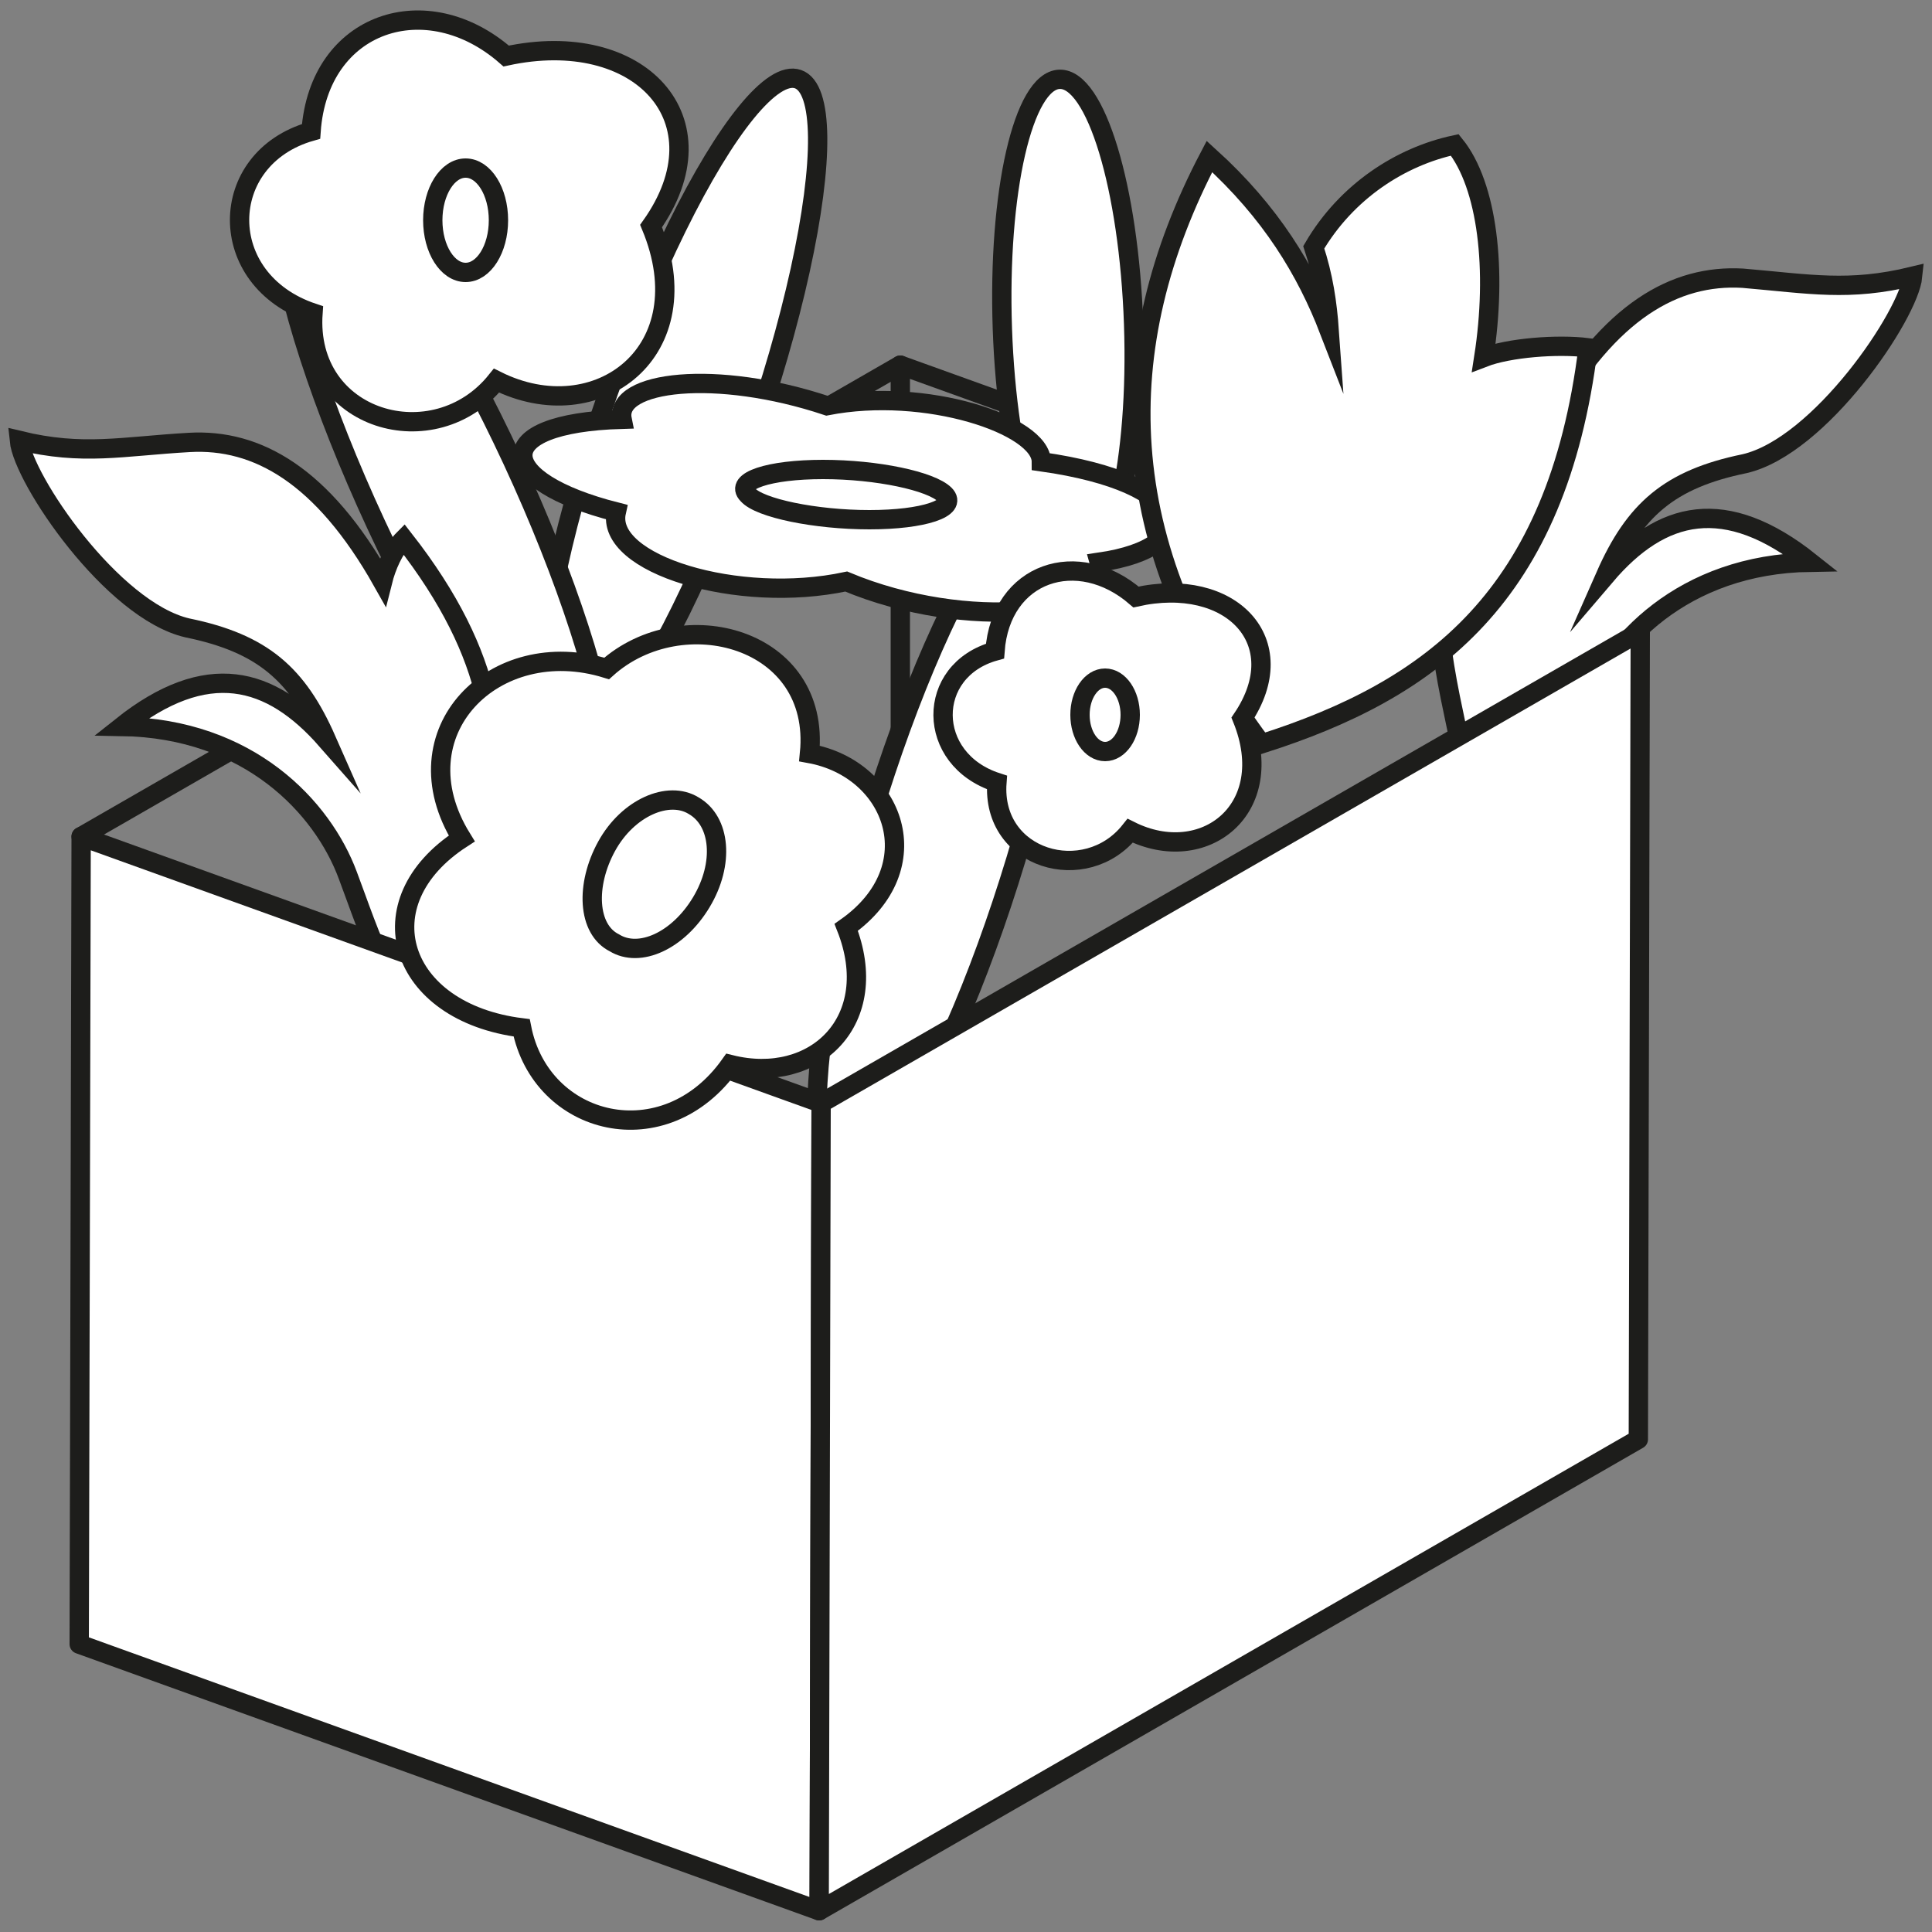 <?xml version="1.0" encoding="utf-8"?>
<!-- Generator: Adobe Illustrator 22.1.0, SVG Export Plug-In . SVG Version: 6.00 Build 0)  -->
<svg version="1.1" id="Lager_1" xmlns="http://www.w3.org/2000/svg" xmlns:xlink="http://www.w3.org/1999/xlink" x="0px" y="0px"
	 viewBox="0 0 100 100" style="enable-background:new 0 0 100 100;" xml:space="preserve">
<rect x="0" y="0" width="100" height="100" fill="#808080" stroke="none"/>
<style type="text/css">
	.st0{fill:none;stroke:#1D1D1B;stroke-linecap:round;stroke-linejoin:round;stroke-miterlimit:10;}
	.st1{fill:#FFFFFF;stroke:#1D1D1B;stroke-miterlimit:10;}
	.st2{fill:#FFFFFF;stroke:#1D1D1B;stroke-linecap:round;stroke-linejoin:round;stroke-miterlimit:10;}
</style>
<g>
	<polyline class="st0" points="46.6,54.7 46.6,18.9 84.9,32.7 	"/>
	<line class="st0" x1="4.2" y1="43.3" x2="46.6" y2="18.9"/>
	
		<ellipse transform="matrix(0.999 -3.439052e-02 3.439052e-02 0.999 -0.547 1.911)" class="st1" cx="55.3" cy="16.9" rx="3.4" ry="12.8"/>
	<ellipse transform="matrix(0.331 -0.944 0.944 0.331 3.046 47.607)" class="st1" cx="35.1" cy="21.7" rx="18.6" ry="3.9"/>
	<ellipse transform="matrix(0.907 -0.421 0.421 0.907 -8.603 12.038)" class="st1" cx="23" cy="25.5" rx="3.9" ry="18.6"/>
	<ellipse transform="matrix(0.29 -0.957 0.957 0.29 -6.864 77.569)" class="st1" cx="48.9" cy="43.4" rx="18.6" ry="3.9"/>
	<path class="st0" d="M46.6,54.7"/>
	<path class="st1" d="M6.3,37.6c6.6,0.1,10.4,4.2,11.7,7.7c1.1,2.9,2.3,7.1,6.3,11.3c-2.7-10.4,6.3-16.3-3.4-28.7
		c-0.5,0.5-0.9,1.4-1.1,2.2c-3.1-5.5-6.5-7.4-10-7.2s-5.5,0.7-8.8-0.1c0.2,2,4.8,8.8,8.7,9.7c3.9,0.8,5.7,2.4,7.2,5.8
		C14,35,10.7,34.1,6.3,37.6z"/>
	<path class="st1" d="M93.7,29.1c-6.6,0.1-10.4,4.2-11.7,7.7c-1.1,2.9-2.3,7.1-6.3,11.3c2.7-10.4-6.3-16.3,3.4-28.7
		c0.5,0.5,0.9,1.4,1.1,2.2c3.1-5.5,6.5-7.4,10-7.2c3.5,0.3,5.5,0.7,8.8-0.1c-0.2,2-4.8,8.8-8.7,9.7c-3.9,0.8-5.7,2.4-7.2,5.8
		C86,26.4,89.3,25.6,93.7,29.1z"/>
	<polygon class="st2" points="42.4,98.9 4.1,85.1 4.2,43.3 42.5,57.1 	"/>
	<polygon class="st2" points="42.4,98.9 84.8,74.5 84.9,32.7 42.5,57.1 	"/>
	<g>
		<path class="st1" d="M27,53.2c1,5.1,7.4,6.7,10.8,1.9c4.4,1.1,7.9-2.3,6-7.1c4.4-3.1,2.5-8.2-1.9-9c0.6-6-6.6-7.9-10.5-4.4
			c-5.8-1.8-10.9,3.3-7.5,8.8C18.8,46.7,20.6,52.4,27,53.2z"/>
		<path class="st1" d="M31.4,43.8c1.1-2,3.2-2.9,4.5-2.1c1.4,0.8,1.6,3,0.4,5s-3.2,2.9-4.5,2.1C30.4,48.1,30.3,45.8,31.4,43.8z"/>
	</g>
	<g>
		<path class="st1" d="M26.2,2.9c-4.1-3.6-9.7-1.8-10.1,3.9c-4.9,1.4-5,7.7,0.1,9.4c-0.4,5.6,6.3,7.5,9.5,3.5c5.2,2.6,10.7-1.5,8-8
			C37.6,6.2,33.1,1.4,26.2,2.9z"/>
		<ellipse class="st1" cx="24.1" cy="11.4" rx="1.7" ry="2.7"/>
	</g>
	<g>
		<path class="st1" d="M43.8,30.1c6.2,2.6,13.9,1.8,13.1-1c5.5-0.8,4.8-4.1-3-5.2c0-1.9-6-3.9-11.1-2.9c-5.7-1.9-11-1.3-10.6,0.7
			c-7,0.2-6.6,3.2-0.3,4.8C31.3,29.2,38.2,31.3,43.8,30.1z"/>
		<path class="st1" d="M38.7,25.6c-0.7-0.7,1.1-1.3,3.9-1.3c2.8,0,5.6,0.6,6.3,1.3c0.7,0.7-1.1,1.3-3.9,1.3
			C42.2,26.9,39.3,26.3,38.7,25.6z"/>
	</g>
	<path class="st1" d="M76.8,18.5c0.7-4.5,0.2-8.9-1.5-11c-2.8,0.6-5.6,2.4-7.3,5.3c0.5,1.5,0.7,2.9,0.8,4.3c-1.2-3.1-3-6.1-6.2-9
		c-5.2,9.9-5,20.1,2.7,30.4c8.8-2.8,15.3-7.6,16.9-20.5C80.6,17.8,78.1,18,76.8,18.5z"/>
	<g>
		<path class="st1" d="M58.8,30.9c-3-2.6-7-1.3-7.3,2.8c-3.6,1-3.6,5.6,0.1,6.8c-0.3,4,4.6,5.4,6.9,2.5c3.8,1.9,7.7-1.1,5.8-5.8
			C67,33.2,63.7,29.8,58.8,30.9z"/>
		<ellipse class="st1" cx="57.2" cy="37" rx="1.3" ry="1.9"/>
	</g>
</g>
</svg>
